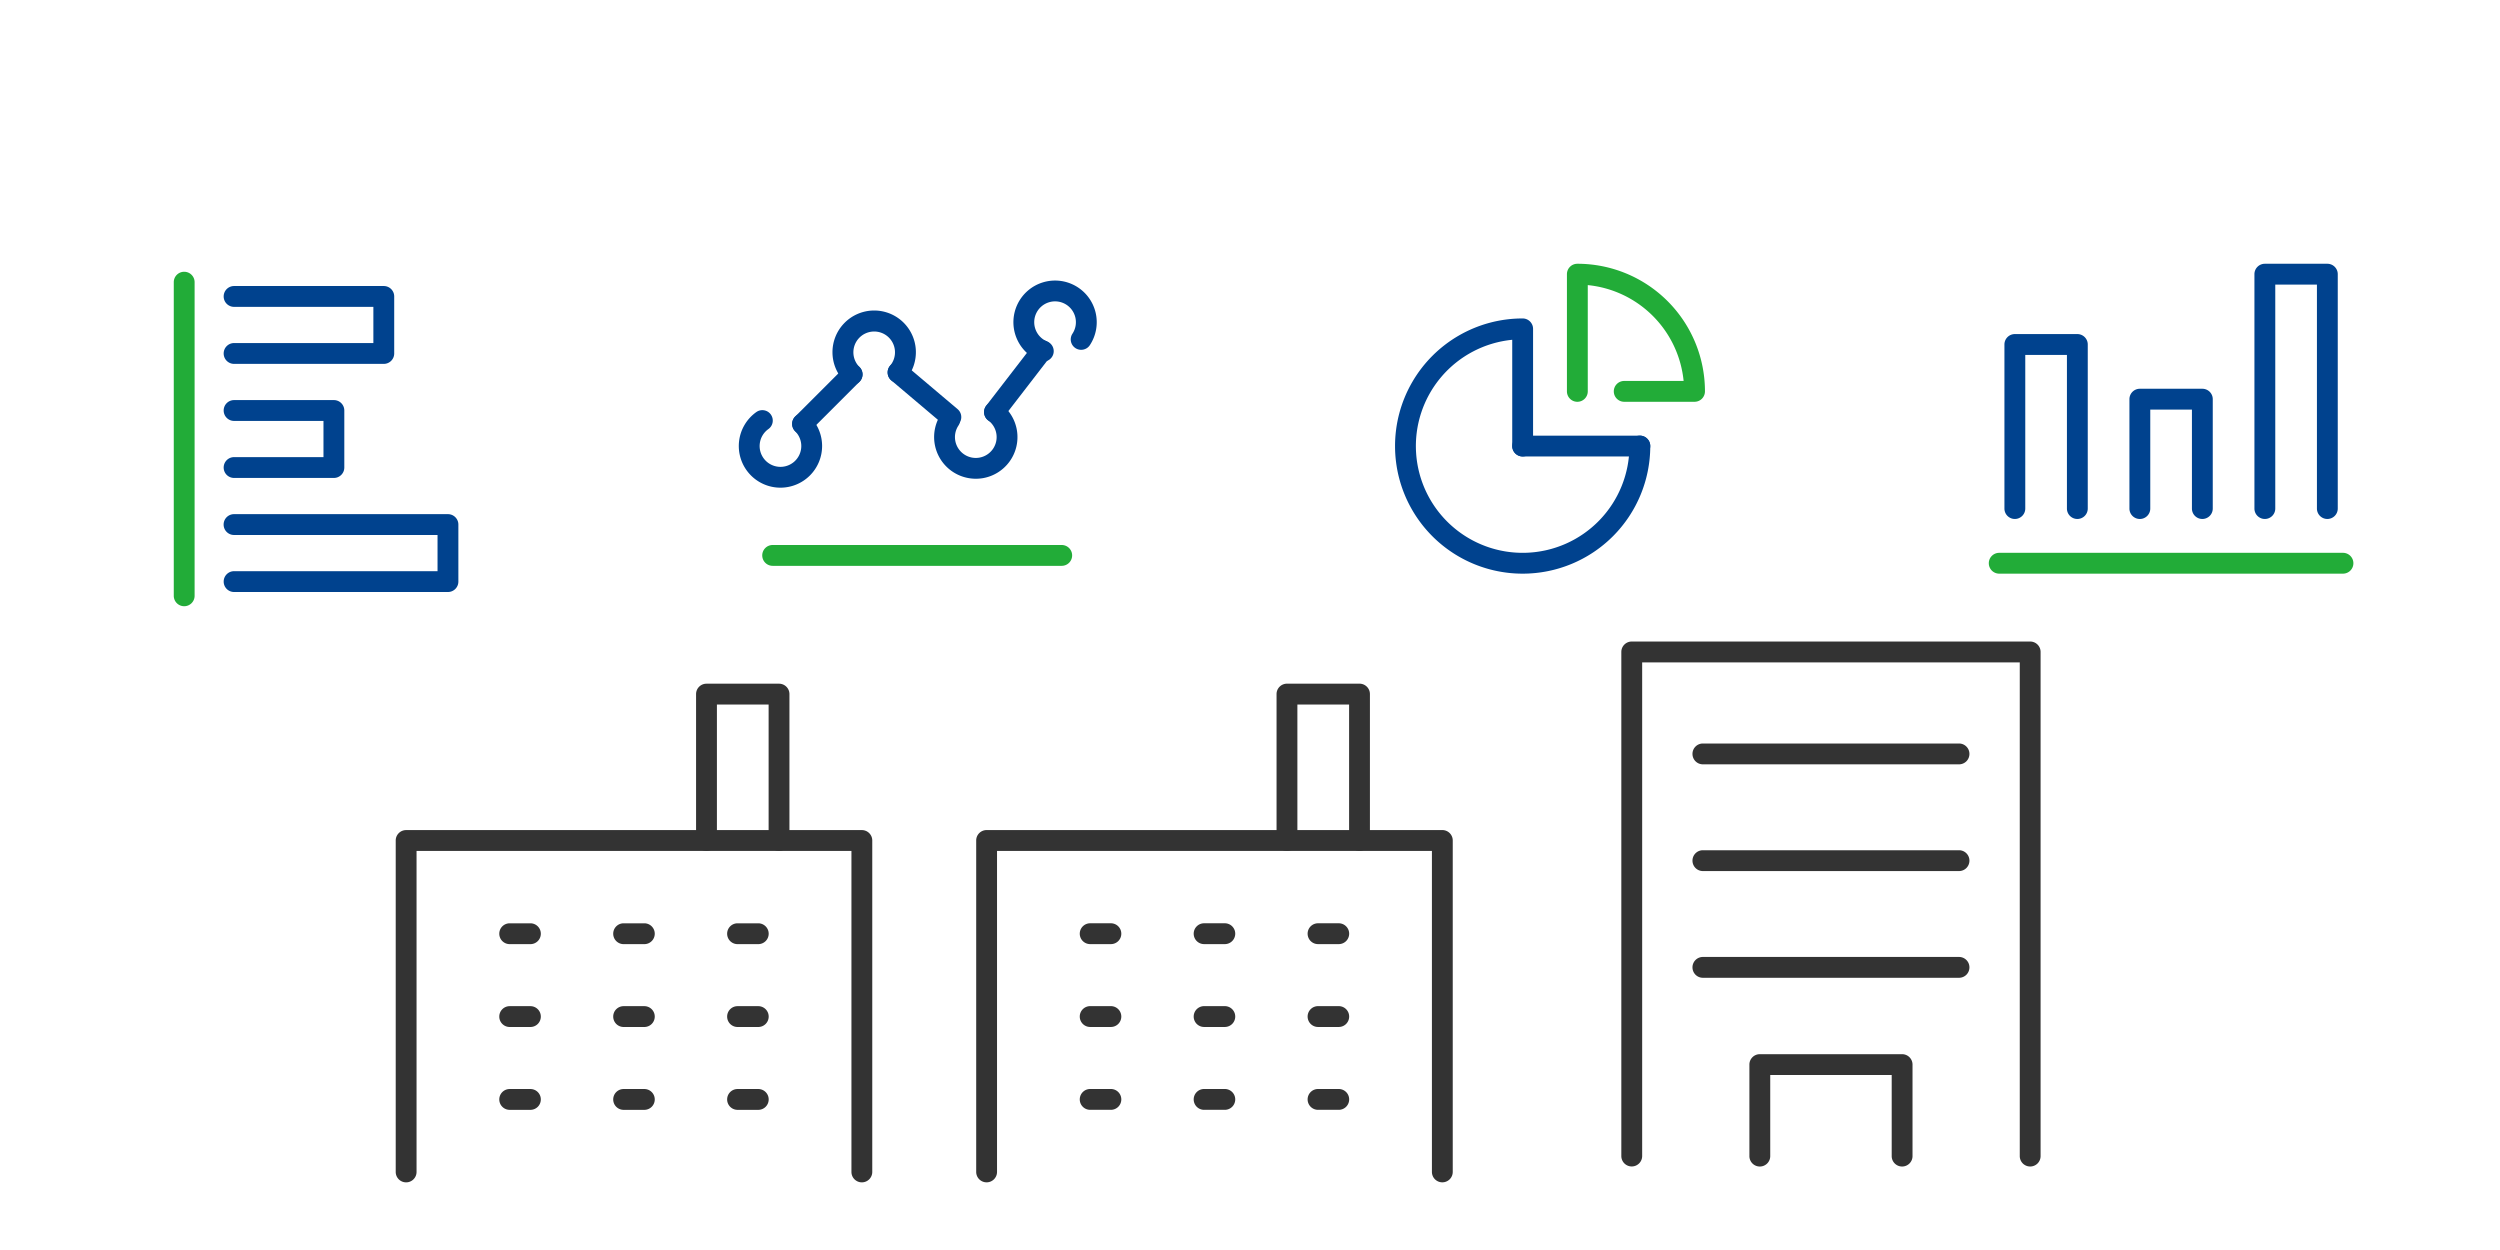 <svg xmlns="http://www.w3.org/2000/svg" width="224" height="112" viewBox="0 0 224 112">
  <g id="グループ_841072" data-name="グループ 841072" transform="translate(-216 -7370)">
    <rect id="長方形_79413" data-name="長方形 79413" width="224" height="112" transform="translate(216 7370)" fill="none"/>
    <g id="グループ_120740" data-name="グループ 120740" transform="translate(250.533 7426.204)">
      <g id="_182_b_hoso" data-name="182_b_hoso" transform="translate(104.022 0)">
        <rect id="長方形_47409" data-name="長方形 47409" width="50.658" height="50.658" fill="none"/>
        <path id="線_355" data-name="線 355" d="M22.882.867H-.067A.933.933,0,0,1-1-.067.933.933,0,0,1-.067-1H22.882a.933.933,0,0,1,.933.933A.933.933,0,0,1,22.882.867Z" transform="translate(14.091 11.414)" fill="#333"/>
        <path id="線_356" data-name="線 356" d="M22.882.867H-.067A.933.933,0,0,1-1-.067.933.933,0,0,1-.067-1H22.882a.933.933,0,0,1,.933.933A.933.933,0,0,1,22.882.867Z" transform="translate(14.091 20.977)" fill="#333"/>
        <path id="線_357" data-name="線 357" d="M22.882.867H-.067A.933.933,0,0,1-1-.067.933.933,0,0,1-.067-1H22.882a.933.933,0,0,1,.933.933A.933.933,0,0,1,22.882.867Z" transform="translate(14.091 30.539)" fill="#333"/>
        <path id="パス_93541" data-name="パス 93541" d="M31.683,48.065a.933.933,0,0,1-.933-.933V39.867H19.867v7.265a.933.933,0,1,1-1.867,0v-8.2A.933.933,0,0,1,18.933,38H31.683a.933.933,0,0,1,.933.933v8.2A.933.933,0,0,1,31.683,48.065Z" transform="translate(0.191 0.251)" fill="#333"/>
        <path id="パス_93542" data-name="パス 93542" d="M41.632,48.038A.933.933,0,0,1,40.7,47.1V2.867H6.867V47.1A.933.933,0,1,1,5,47.1V1.933A.933.933,0,0,1,5.933,1h35.7a.933.933,0,0,1,.933.933V47.1A.933.933,0,0,1,41.632,48.038Z" transform="translate(1.716 0.277)" fill="#333"/>
      </g>
      <g id="_197_b_hoso" data-name="197_b_hoso" transform="translate(52.011 5.053)">
        <path id="パス_93560" data-name="パス 93560" d="M0,0H44.544V44.544H0Z" transform="translate(0 1.058)" fill="none"/>
        <path id="パス_93549" data-name="パス 93549" d="M42.766,44.563a.933.933,0,0,1-.933-.933V14.867H2.867V43.63A.933.933,0,1,1,1,43.63v-29.7A.933.933,0,0,1,1.933,13H42.766a.933.933,0,0,1,.933.933v29.7A.933.933,0,0,1,42.766,44.563Z" transform="translate(-0.077 0.117)" fill="#333"/>
        <path id="パス_93559" data-name="パス 93559" d="M1.789.867H-.067A.933.933,0,0,1-1-.067.933.933,0,0,1-.067-1H1.789a.933.933,0,0,1,.933.933A.933.933,0,0,1,1.789.867Z" transform="translate(11.203 29.893)" fill="#333"/>
        <path id="パス_93558" data-name="パス 93558" d="M1.789.867H-.067A.933.933,0,0,1-1-.067.933.933,0,0,1-.067-1H1.789a.933.933,0,0,1,.933.933A.933.933,0,0,1,1.789.867Z" transform="translate(21.411 29.893)" fill="#333"/>
        <path id="パス_93557" data-name="パス 93557" d="M1.789.867H-.067A.933.933,0,0,1-1-.067.933.933,0,0,1-.067-1H1.789a.933.933,0,0,1,.933.933A.933.933,0,0,1,1.789.867Z" transform="translate(31.619 29.893)" fill="#333"/>
        <path id="パス_93556" data-name="パス 93556" d="M1.789.867H-.067A.933.933,0,0,1-1-.067.933.933,0,0,1-.067-1H1.789a.933.933,0,0,1,.933.933A.933.933,0,0,1,1.789.867Z" transform="translate(11.203 37.317)" fill="#333"/>
        <path id="パス_93555" data-name="パス 93555" d="M1.789.867H-.067A.933.933,0,0,1-1-.067.933.933,0,0,1-.067-1H1.789a.933.933,0,0,1,.933.933A.933.933,0,0,1,1.789.867Z" transform="translate(21.411 37.317)" fill="#333"/>
        <path id="パス_93554" data-name="パス 93554" d="M1.789.867H-.067A.933.933,0,0,1-1-.067.933.933,0,0,1-.067-1H1.789a.933.933,0,0,1,.933.933A.933.933,0,0,1,1.789.867Z" transform="translate(31.619 37.317)" fill="#333"/>
        <path id="パス_93553" data-name="パス 93553" d="M1.789.867H-.067A.933.933,0,0,1-1-.067.933.933,0,0,1-.067-1H1.789a.933.933,0,0,1,.933.933A.933.933,0,0,1,1.789.867Z" transform="translate(11.203 22.469)" fill="#333"/>
        <path id="パス_93552" data-name="パス 93552" d="M1.789.867H-.067A.933.933,0,0,1-1-.067.933.933,0,0,1-.067-1H1.789a.933.933,0,0,1,.933.933A.933.933,0,0,1,1.789.867Z" transform="translate(21.411 22.469)" fill="#333"/>
        <path id="パス_93551" data-name="パス 93551" d="M1.789.867H-.067A.933.933,0,0,1-1-.067.933.933,0,0,1-.067-1H1.789a.933.933,0,0,1,.933.933A.933.933,0,0,1,1.789.867Z" transform="translate(31.619 22.469)" fill="#333"/>
        <path id="パス_93550" data-name="パス 93550" d="M8.429,27.984A.933.933,0,0,1,7.5,27.05V14.867H2.867V27.05A.933.933,0,1,1,1,27.05V13.933A.933.933,0,0,1,1.933,13h6.5a.933.933,0,0,1,.933.933V27.05A.933.933,0,0,1,8.429,27.984Z" transform="translate(26.835 -13)" fill="#333"/>
      </g>
      <g id="_197_b_hoso-2" data-name="197_b_hoso" transform="translate(0 5.055)">
        <path id="パス_93560-2" data-name="パス 93560" d="M0,0H44.544V44.544H0Z" transform="translate(0 1.058)" fill="none"/>
        <path id="パス_93549-2" data-name="パス 93549" d="M42.766,44.563a.933.933,0,0,1-.933-.933V14.867H2.867V43.63A.933.933,0,1,1,1,43.63v-29.7A.933.933,0,0,1,1.933,13H42.766a.933.933,0,0,1,.933.933v29.7A.933.933,0,0,1,42.766,44.563Z" transform="translate(-0.077 0.117)" fill="#333"/>
        <path id="パス_93559-2" data-name="パス 93559" d="M1.789.867H-.067A.933.933,0,0,1-1-.067.933.933,0,0,1-.067-1H1.789a.933.933,0,0,1,.933.933A.933.933,0,0,1,1.789.867Z" transform="translate(11.203 29.893)" fill="#333"/>
        <path id="パス_93558-2" data-name="パス 93558" d="M1.789.867H-.067A.933.933,0,0,1-1-.067.933.933,0,0,1-.067-1H1.789a.933.933,0,0,1,.933.933A.933.933,0,0,1,1.789.867Z" transform="translate(21.411 29.893)" fill="#333"/>
        <path id="パス_93557-2" data-name="パス 93557" d="M1.789.867H-.067A.933.933,0,0,1-1-.067.933.933,0,0,1-.067-1H1.789a.933.933,0,0,1,.933.933A.933.933,0,0,1,1.789.867Z" transform="translate(31.619 29.893)" fill="#333"/>
        <path id="パス_93556-2" data-name="パス 93556" d="M1.789.867H-.067A.933.933,0,0,1-1-.067.933.933,0,0,1-.067-1H1.789a.933.933,0,0,1,.933.933A.933.933,0,0,1,1.789.867Z" transform="translate(11.203 37.317)" fill="#333"/>
        <path id="パス_93555-2" data-name="パス 93555" d="M1.789.867H-.067A.933.933,0,0,1-1-.067.933.933,0,0,1-.067-1H1.789a.933.933,0,0,1,.933.933A.933.933,0,0,1,1.789.867Z" transform="translate(21.411 37.317)" fill="#333"/>
        <path id="パス_93554-2" data-name="パス 93554" d="M1.789.867H-.067A.933.933,0,0,1-1-.067.933.933,0,0,1-.067-1H1.789a.933.933,0,0,1,.933.933A.933.933,0,0,1,1.789.867Z" transform="translate(31.619 37.317)" fill="#333"/>
        <path id="パス_93553-2" data-name="パス 93553" d="M1.789.867H-.067A.933.933,0,0,1-1-.067.933.933,0,0,1-.067-1H1.789a.933.933,0,0,1,.933.933A.933.933,0,0,1,1.789.867Z" transform="translate(11.203 22.469)" fill="#333"/>
        <path id="パス_93552-2" data-name="パス 93552" d="M1.789.867H-.067A.933.933,0,0,1-1-.067.933.933,0,0,1-.067-1H1.789a.933.933,0,0,1,.933.933A.933.933,0,0,1,1.789.867Z" transform="translate(21.411 22.469)" fill="#333"/>
        <path id="パス_93551-2" data-name="パス 93551" d="M1.789.867H-.067A.933.933,0,0,1-1-.067.933.933,0,0,1-.067-1H1.789a.933.933,0,0,1,.933.933A.933.933,0,0,1,1.789.867Z" transform="translate(31.619 22.469)" fill="#333"/>
        <path id="パス_93550-2" data-name="パス 93550" d="M8.429,27.984A.933.933,0,0,1,7.5,27.05V14.867H2.867V27.05A.933.933,0,1,1,1,27.05V13.933A.933.933,0,0,1,1.933,13h6.5a.933.933,0,0,1,.933.933V27.05A.933.933,0,0,1,8.429,27.984Z" transform="translate(26.835 -13)" fill="#333"/>
      </g>
    </g>
    <g id="グループ_120752" data-name="グループ 120752" transform="translate(228.671 7391.066)">
      <g id="レイヤー_2" data-name="レイヤー 2" transform="translate(165.059)">
        <g id="Rectangle">
          <rect id="長方形_79416" data-name="長方形 79416" width="33.6" height="33.6" fill="none"/>
        </g>
        <g id="icon_data" transform="translate(0.467 2.567)">
          <path id="パス_841602" data-name="パス 841602" d="M30.733.867H-.067A.933.933,0,0,1-1-.067.933.933,0,0,1-.067-1h30.8a.933.933,0,0,1,.933.933A.933.933,0,0,1,30.733.867Z" transform="translate(1 26.9)" fill="#22ac38"/>
          <path id="パス_841076" data-name="パス 841076" d="M9.533,29.567a.933.933,0,0,1-.933-.933V14.867H4.867V28.633a.933.933,0,1,1-1.867,0v-14.7A.933.933,0,0,1,3.933,13h5.6a.933.933,0,0,1,.933.933v14.7A.933.933,0,0,1,9.533,29.567Z" transform="translate(-1.6 -6.7)" fill="#00428e"/>
          <path id="パス_841077" data-name="パス 841077" d="M25.533,31.667a.933.933,0,0,1-.933-.933V21.867H20.867v8.867a.933.933,0,1,1-1.867,0v-9.8A.933.933,0,0,1,19.933,20h5.6a.933.933,0,0,1,.933.933v9.8A.933.933,0,0,1,25.533,31.667Z" transform="translate(-6.4 -8.8)" fill="#00428e"/>
          <path id="パス_841078" data-name="パス 841078" d="M41.533,26.867a.933.933,0,0,1-.933-.933V5.867H36.867V25.933a.933.933,0,1,1-1.867,0v-21A.933.933,0,0,1,35.933,4h5.6a.933.933,0,0,1,.933.933v21A.933.933,0,0,1,41.533,26.867Z" transform="translate(-11.2 -4)" fill="#00428e"/>
        </g>
      </g>
      <g id="レイヤー_2-2" data-name="レイヤー 2" transform="translate(109.059 0)">
        <g id="Rectangle-2" data-name="Rectangle">
          <rect id="長方形_79418" data-name="長方形 79418" width="33.6" height="33.6" fill="none"/>
        </g>
        <g id="icon_data-2" data-name="icon_data" transform="translate(3.267 2.567)">
          <path id="パス_841083" data-name="パス 841083" d="M16.433,33.867a11.433,11.433,0,1,1,0-22.867.933.933,0,0,1,.933.933v10.5a.933.933,0,0,1-1.867,0V12.912A9.567,9.567,0,1,0,26,22.433a.933.933,0,1,1,1.867,0A11.433,11.433,0,0,1,16.433,33.867Z" transform="translate(-5 -6.1)" fill="#00428e"/>
          <path id="パス_841602-2" data-name="パス 841602" d="M10.433.867H-.067A.933.933,0,0,1-1-.067.933.933,0,0,1-.067-1h10.5a.933.933,0,0,1,.933.933A.933.933,0,0,1,10.433.867Z" transform="translate(11.5 16.4)" fill="#00428e"/>
          <path id="パス_841084" data-name="パス 841084" d="M38.433,16.367h-6.3a.933.933,0,1,1,0-1.867h5.322a9.584,9.584,0,0,0-8.588-8.588v9.522a.933.933,0,1,1-1.867,0V4.933A.933.933,0,0,1,27.933,4,11.433,11.433,0,0,1,39.367,15.433.933.933,0,0,1,38.433,16.367Z" transform="translate(-11.6 -4)" fill="#22ac38"/>
        </g>
      </g>
      <g id="レイヤー_2-3" data-name="レイヤー 2" transform="translate(53.059 0)">
        <g id="Rectangle-3" data-name="Rectangle">
          <rect id="長方形_79417" data-name="長方形 79417" width="33.6" height="33.6" fill="none"/>
        </g>
        <g id="icon_data-3" data-name="icon_data" transform="translate(0.467 4.072)">
          <path id="パス_841605" data-name="パス 841605" d="M-.067,6.376a.929.929,0,0,1-.569-.194A.933.933,0,0,1-.806,4.872L3.443-.637A.933.933,0,0,1,4.752-.806.933.933,0,0,1,4.921.5L.672,6.012A.932.932,0,0,1-.067,6.376Z" transform="translate(22.973 6.34)" fill="#00428e"/>
          <path id="パス_841604" data-name="パス 841604" d="M4.665,4.871a.93.93,0,0,1-.6-.221L-.67.646A.933.933,0,0,1-.779-.67.933.933,0,0,1,.536-.779l4.732,4a.933.933,0,0,1-.6,1.646Z" transform="translate(14.335 8.3)" fill="#00428e"/>
          <path id="パス_841603" data-name="パス 841603" d="M-.067,5.3a.93.93,0,0,1-.66-.273.933.933,0,0,1,0-1.32L3.711-.727a.933.933,0,0,1,1.32,0,.933.933,0,0,1,0,1.32L.593,5.031A.93.93,0,0,1-.067,5.3Z" transform="translate(5.781 8.475)" fill="#00428e"/>
          <path id="パス_841079" data-name="パス 841079" d="M4.73,29.686a3.732,3.732,0,0,1-2.162-6.773.933.933,0,0,1,1.083,1.521,1.866,1.866,0,1,0,2.4.2.933.933,0,1,1,1.321-1.319A3.733,3.733,0,0,1,4.73,29.686Z" transform="translate(-1 -11.128)" fill="#00428e"/>
          <path id="パス_841080" data-name="パス 841080" d="M14.752,16.649a.93.93,0,0,1-.66-.274,3.737,3.737,0,1,1,5.488-.231.933.933,0,0,1-1.423-1.208,1.864,1.864,0,1,0-2.744.119.933.933,0,0,1-.66,1.593Z" transform="translate(-4.6 -7.307)" fill="#00428e"/>
          <path id="パス_841081" data-name="パス 841081" d="M38.819,13.407a.93.93,0,0,1-.354-.07A3.733,3.733,0,1,1,43,11.937a.933.933,0,1,1-1.559-1.027,1.867,1.867,0,1,0-2.268.7.933.933,0,0,1-.355,1.8Z" transform="translate(-11.545 -6.151)" fill="#00428e"/>
          <path id="パス_841082" data-name="パス 841082" d="M29.727,28.558a3.734,3.734,0,0,1-3.111-5.788A.933.933,0,1,1,28.175,23.8a1.867,1.867,0,1,0,2.679-.467.933.933,0,1,1,1.12-1.493,3.733,3.733,0,0,1-1.6,6.665A3.771,3.771,0,0,1,29.727,28.558Z" transform="translate(-8.5 -10.801)" fill="#00428e"/>
          <path id="パス_841602-3" data-name="パス 841602" d="M25.833.867H-.067A.933.933,0,0,1-1-.067.933.933,0,0,1-.067-1h25.9a.933.933,0,0,1,.933.933A.933.933,0,0,1,25.833.867Z" transform="translate(3.1 24.694)" fill="#22ac38"/>
        </g>
      </g>
      <g id="レイヤー_2-4" data-name="レイヤー 2" transform="translate(30.659 2.941) rotate(90)">
        <g id="Rectangle-4" data-name="Rectangle">
          <rect id="長方形_79416-2" data-name="長方形 79416" width="30.659" height="30.659" fill="none"/>
        </g>
        <g id="icon_data-4" data-name="icon_data" transform="translate(0.344 2.26)">
          <path id="パス_841602-4" data-name="パス 841602" d="M29.037,1.867H.933A.933.933,0,0,1,.933,0h28.1a.933.933,0,0,1,0,1.867Z" transform="translate(0 23.633)" fill="#22ac38"/>
          <path id="パス_841076-2" data-name="パス 841076" d="M6.043,15.28a.933.933,0,0,1-.933-.933V1.867H1.867v12.48a.933.933,0,0,1-1.867,0V.933A.933.933,0,0,1,.933,0h5.11a.933.933,0,0,1,.933.933V14.347A.933.933,0,0,1,6.043,15.28Z" transform="translate(1.277 5.749)" fill="#00428e"/>
          <path id="パス_841077-2" data-name="パス 841077" d="M6.043,10.809a.933.933,0,0,1-.933-.933V1.867H1.867V9.875A.933.933,0,0,1,0,9.875V.933A.933.933,0,0,1,.933,0h5.11a.933.933,0,0,1,.933.933V9.875A.933.933,0,0,1,6.043,10.809Z" transform="translate(11.497 10.22)" fill="#00428e"/>
          <path id="パス_841078-2" data-name="パス 841078" d="M6.043,21.028A.933.933,0,0,1,5.11,20.1V1.867H1.867V20.1A.933.933,0,1,1,0,20.1V.933A.933.933,0,0,1,.933,0h5.11a.933.933,0,0,1,.933.933V20.1A.933.933,0,0,1,6.043,21.028Z" transform="translate(21.717)" fill="#00428e"/>
        </g>
      </g>
    </g>
  </g>
</svg>
